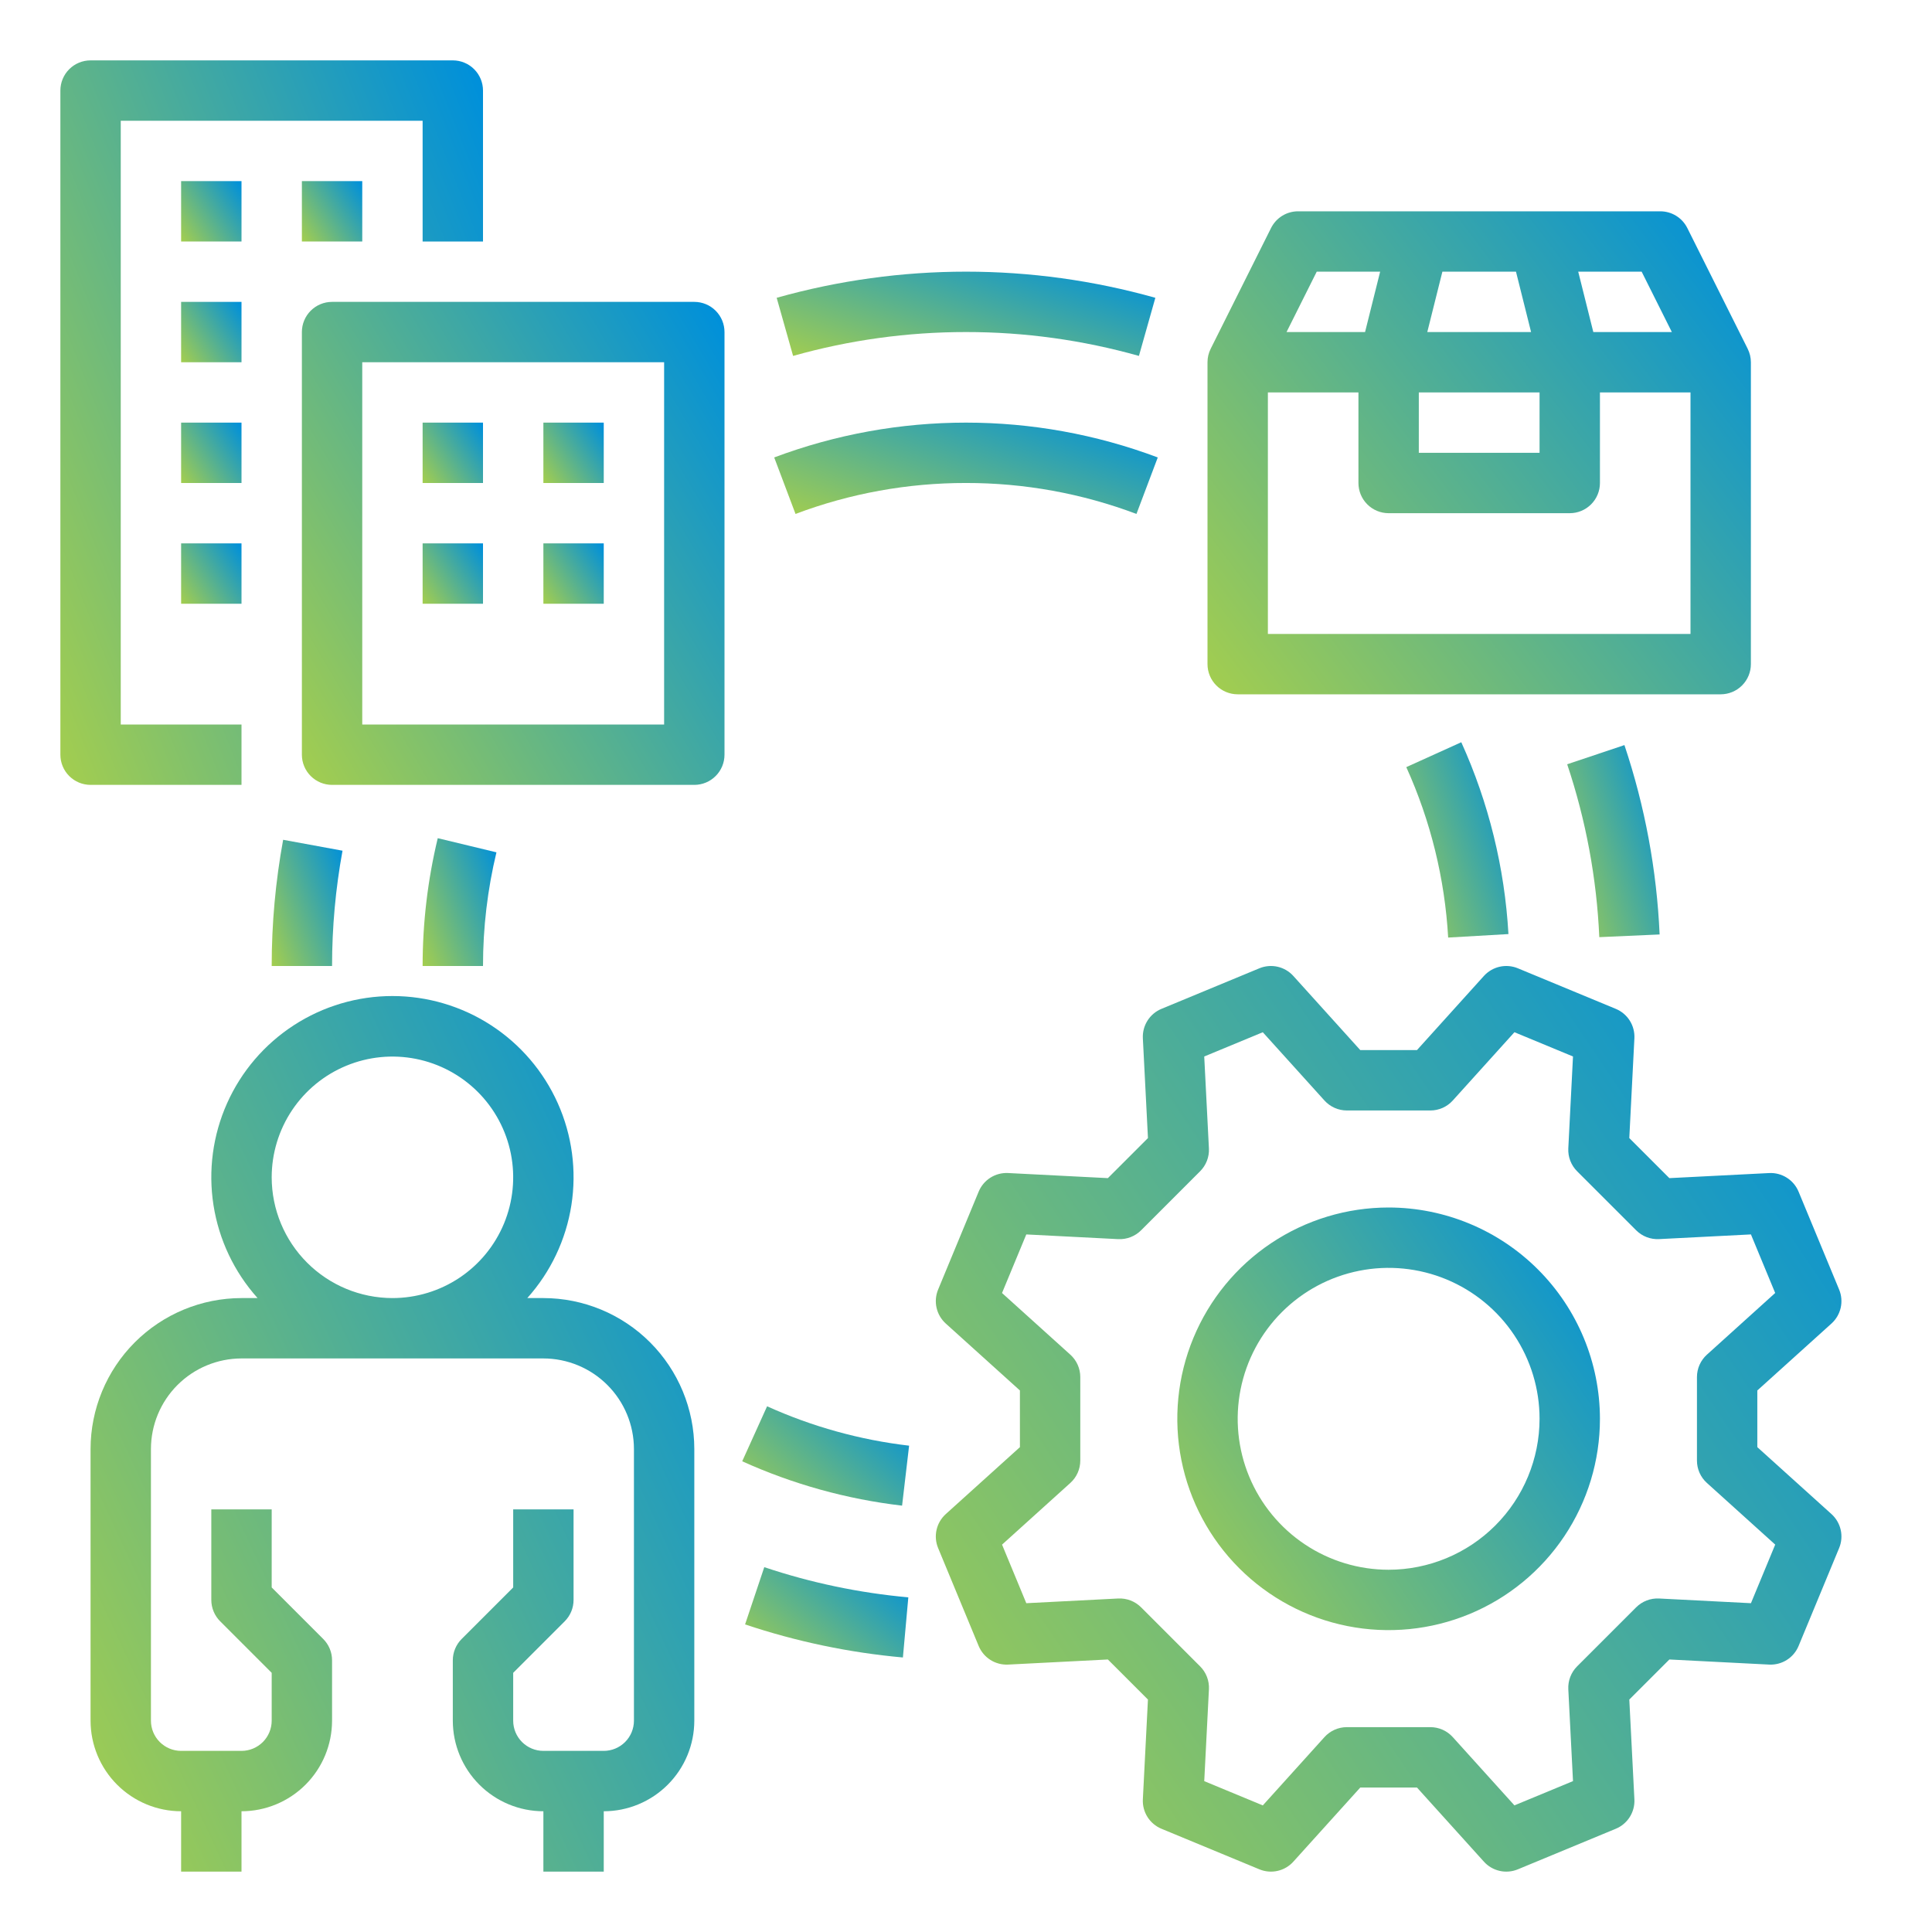 <svg xmlns="http://www.w3.org/2000/svg" width="150" height="150" viewBox="0 0 150 150" fill="none"><path d="M136.438 112.356V107.956L142.195 102.759C142.554 102.434 142.804 102.007 142.911 101.535C143.017 101.062 142.975 100.569 142.79 100.122L139.64 92.519C139.455 92.072 139.136 91.694 138.726 91.436C138.317 91.177 137.838 91.051 137.355 91.076L129.609 91.47L126.498 88.359L126.894 80.613C126.918 80.13 126.793 79.65 126.534 79.241C126.276 78.832 125.897 78.513 125.45 78.328L117.846 75.178C117.399 74.993 116.906 74.951 116.433 75.057C115.961 75.164 115.534 75.414 115.209 75.773L110.012 81.53H105.612L100.414 75.773C100.09 75.414 99.663 75.164 99.191 75.057C98.718 74.951 98.225 74.993 97.778 75.178L90.175 78.328C89.728 78.513 89.349 78.832 89.091 79.241C88.832 79.65 88.707 80.129 88.731 80.613L89.127 88.359L86.015 91.47L78.269 91.074C77.786 91.049 77.307 91.175 76.897 91.433C76.488 91.692 76.169 92.071 75.984 92.518L72.835 100.122C72.65 100.569 72.607 101.062 72.714 101.535C72.82 102.007 73.07 102.434 73.429 102.759L79.186 107.956V112.356L73.429 117.553C73.07 117.878 72.82 118.305 72.714 118.777C72.607 119.25 72.65 119.743 72.835 120.19L75.984 127.794C76.17 128.241 76.489 128.619 76.898 128.878C77.307 129.136 77.786 129.262 78.269 129.238L86.015 128.842L89.126 131.953L88.731 139.699C88.706 140.183 88.832 140.662 89.09 141.071C89.349 141.48 89.727 141.799 90.174 141.984L97.778 145.134C98.225 145.319 98.719 145.362 99.191 145.255C99.663 145.149 100.091 144.899 100.415 144.539L105.612 138.783H110.013L115.21 144.539C115.534 144.899 115.962 145.149 116.434 145.255C116.906 145.362 117.4 145.319 117.847 145.134L125.451 141.984C125.898 141.799 126.277 141.48 126.535 141.071C126.793 140.662 126.919 140.183 126.894 139.699L126.499 131.953L129.61 128.842L137.356 129.238C137.839 129.262 138.318 129.137 138.727 128.878C139.137 128.62 139.456 128.241 139.641 127.794L142.79 120.19C142.976 119.743 143.018 119.25 142.911 118.777C142.805 118.305 142.555 117.878 142.196 117.553L136.438 112.356ZM135.943 124.472L128.808 124.107C128.481 124.091 128.154 124.143 127.848 124.261C127.542 124.379 127.264 124.559 127.032 124.791L122.447 129.375C122.215 129.607 122.034 129.885 121.917 130.191C121.799 130.497 121.747 130.824 121.763 131.151L122.128 138.285L117.58 140.169L112.792 134.868C112.573 134.625 112.304 134.43 112.005 134.297C111.705 134.164 111.381 134.095 111.053 134.095H104.569C104.242 134.095 103.918 134.164 103.618 134.297C103.319 134.43 103.051 134.625 102.831 134.868L98.044 140.171L93.497 138.287L93.861 131.153C93.878 130.826 93.826 130.498 93.708 130.192C93.59 129.886 93.41 129.608 93.178 129.377L88.593 124.791C88.361 124.559 88.083 124.379 87.777 124.261C87.471 124.143 87.144 124.091 86.816 124.107L79.682 124.472L77.799 119.924L83.1 115.136C83.344 114.917 83.538 114.648 83.671 114.349C83.804 114.049 83.873 113.725 83.873 113.397V106.913C83.873 106.586 83.804 106.262 83.671 105.962C83.538 105.663 83.343 105.395 83.1 105.176L77.797 100.389L79.681 95.841L86.815 96.206C87.142 96.222 87.47 96.17 87.776 96.052C88.082 95.934 88.36 95.754 88.592 95.522L93.176 90.937C93.408 90.705 93.589 90.427 93.707 90.121C93.824 89.816 93.877 89.488 93.86 89.161L93.496 82.026L98.043 80.143L102.831 85.444C103.051 85.688 103.32 85.882 103.619 86.015C103.919 86.148 104.243 86.217 104.571 86.217H111.055C111.382 86.217 111.706 86.148 112.005 86.015C112.305 85.882 112.573 85.687 112.792 85.444L117.58 80.141L122.127 82.025L121.763 89.159C121.746 89.486 121.798 89.814 121.916 90.12C122.034 90.426 122.214 90.704 122.446 90.936L127.031 95.52C127.263 95.752 127.541 95.933 127.847 96.051C128.153 96.168 128.48 96.221 128.808 96.204L135.942 95.84L137.825 100.387L132.524 105.176C132.28 105.395 132.086 105.664 131.953 105.963C131.819 106.263 131.751 106.588 131.751 106.915V113.399C131.751 113.726 131.82 114.05 131.953 114.35C132.086 114.649 132.281 114.917 132.524 115.136L137.827 119.923L135.943 124.472Z" fill="url(#paint0_linear_4534_100182)"></path><path d="M107.813 93.75C104.568 93.75 101.396 94.712 98.698 96.515C96 98.318 93.897 100.88 92.655 103.878C91.413 106.876 91.088 110.174 91.722 113.357C92.355 116.539 93.917 119.463 96.212 121.757C98.506 124.052 101.429 125.614 104.612 126.247C107.794 126.88 111.093 126.555 114.091 125.314C117.089 124.072 119.651 121.969 121.454 119.271C123.257 116.573 124.219 113.401 124.219 110.156C124.214 105.807 122.484 101.636 119.408 98.561C116.332 95.485 112.162 93.755 107.813 93.75ZM107.813 121.875C105.495 121.875 103.229 121.188 101.302 119.9C99.375 118.612 97.873 116.782 96.986 114.641C96.099 112.5 95.867 110.143 96.319 107.87C96.771 105.597 97.887 103.509 99.526 101.87C101.165 100.231 103.253 99.115 105.526 98.663C107.8 98.21 110.156 98.443 112.297 99.329C114.438 100.217 116.269 101.719 117.556 103.646C118.844 105.573 119.531 107.838 119.531 110.156C119.528 113.263 118.292 116.242 116.095 118.439C113.898 120.636 110.919 121.872 107.813 121.875Z" fill="url(#paint1_linear_4534_100182)"></path><path d="M26.593 66.048L21.983 65.201C21.391 68.434 21.093 71.713 21.094 74.999H25.781C25.781 71.997 26.052 69.001 26.593 66.048Z" fill="url(#paint2_linear_4534_100182)"></path><path d="M57.848 126.119C61.818 127.449 65.931 128.311 70.101 128.686L70.522 124.018C66.716 123.675 62.962 122.888 59.338 121.674L57.848 126.119Z" fill="url(#paint3_linear_4534_100182)"></path><path d="M124.169 72.76L128.852 72.551C128.63 67.546 127.711 62.598 126.12 57.848L121.676 59.338C123.128 63.674 123.967 68.192 124.169 72.76Z" fill="url(#paint4_linear_4534_100182)"></path><path d="M75.001 25.78C79.54 25.777 84.057 26.401 88.426 27.633L89.701 23.121C80.088 20.415 69.914 20.415 60.301 23.121L61.576 27.633C65.945 26.401 70.462 25.777 75.001 25.78Z" fill="url(#paint5_linear_4534_100182)"></path><path d="M96.094 53.906H133.594C134.215 53.906 134.811 53.659 135.251 53.22C135.691 52.78 135.938 52.184 135.938 51.562V28.125C135.937 27.761 135.852 27.402 135.688 27.078H135.69L131.002 17.703C130.808 17.313 130.509 16.986 130.139 16.757C129.768 16.528 129.342 16.406 128.906 16.406H100.781C100.346 16.406 99.919 16.527 99.549 16.756C99.179 16.985 98.88 17.312 98.685 17.702L93.998 27.077H93.999C93.835 27.402 93.75 27.761 93.75 28.125V51.562C93.75 52.184 93.997 52.78 94.436 53.22C94.876 53.659 95.472 53.906 96.094 53.906ZM131.25 49.219H98.438V30.469H105.469V37.5C105.469 38.122 105.716 38.718 106.155 39.157C106.595 39.597 107.191 39.844 107.812 39.844H121.875C122.497 39.844 123.093 39.597 123.532 39.157C123.972 38.718 124.219 38.122 124.219 37.5V30.469H131.25V49.219ZM119.531 30.469V35.156H110.156V30.469H119.531ZM110.814 25.781L111.986 21.094H117.701L118.873 25.781H110.814ZM129.802 25.781H123.705L122.533 21.094H127.458L129.802 25.781ZM102.23 21.094H107.154L105.983 25.781H99.886L102.23 21.094Z" fill="url(#paint6_linear_4534_100182)"></path><path d="M18.75 60.938V56.25H9.375V9.375H32.812V18.75H37.5V7.031C37.5 6.41 37.253 5.814 36.813 5.374C36.374 4.934 35.778 4.688 35.156 4.688H7.031C6.41 4.688 5.814 4.934 5.374 5.374C4.934 5.814 4.688 6.41 4.688 7.031V58.594C4.688 59.215 4.934 59.812 5.374 60.251C5.814 60.691 6.41 60.938 7.031 60.938H18.75Z" fill="url(#paint7_linear_4534_100182)"></path><path d="M14.062 14.062H18.75V18.75H14.062V14.062Z" fill="url(#paint8_linear_4534_100182)"></path><path d="M23.438 14.062H28.125V18.75H23.438V14.062Z" fill="url(#paint9_linear_4534_100182)"></path><path d="M14.062 23.438H18.75V28.125H14.062V23.438Z" fill="url(#paint10_linear_4534_100182)"></path><path d="M14.062 32.812H18.75V37.5H14.062V32.812Z" fill="url(#paint11_linear_4534_100182)"></path><path d="M14.062 42.188H18.75V46.875H14.062V42.188Z" fill="url(#paint12_linear_4534_100182)"></path><path d="M53.906 23.438H25.781C25.16 23.438 24.564 23.684 24.124 24.124C23.684 24.564 23.438 25.16 23.438 25.781V58.594C23.438 59.215 23.684 59.812 24.124 60.251C24.564 60.691 25.16 60.938 25.781 60.938H53.906C54.528 60.938 55.124 60.691 55.563 60.251C56.003 59.812 56.25 59.215 56.25 58.594V25.781C56.25 25.16 56.003 24.564 55.563 24.124C55.124 23.684 54.528 23.438 53.906 23.438ZM51.562 56.25H28.125V28.125H51.562V56.25Z" fill="url(#paint13_linear_4534_100182)"></path><path d="M32.812 42.188H37.5V46.875H32.812V42.188Z" fill="url(#paint14_linear_4534_100182)"></path><path d="M42.188 42.188H46.875V46.875H42.188V42.188Z" fill="url(#paint15_linear_4534_100182)"></path><path d="M32.812 32.812H37.5V37.5H32.812V32.812Z" fill="url(#paint16_linear_4534_100182)"></path><path d="M42.188 32.812H46.875V37.5H42.188V32.812Z" fill="url(#paint17_linear_4534_100182)"></path><path d="M42.188 100.782H40.939C42.752 98.76 43.941 96.256 44.362 93.572C44.782 90.889 44.417 88.141 43.309 85.661C42.202 83.181 40.4 81.075 38.121 79.597C35.843 78.119 33.185 77.332 30.469 77.332C27.753 77.332 25.095 78.119 22.816 79.597C20.537 81.075 18.735 83.181 17.628 85.661C16.521 88.141 16.155 90.889 16.576 93.572C16.997 96.256 18.185 98.76 19.998 100.782H18.75C15.643 100.785 12.664 102.021 10.467 104.218C8.271 106.415 7.035 109.394 7.031 112.501V133.594C7.033 135.459 7.775 137.246 9.093 138.564C10.411 139.882 12.198 140.624 14.062 140.626V145.313H18.75V140.626C20.614 140.624 22.401 139.882 23.72 138.564C25.038 137.246 25.779 135.459 25.781 133.594V128.907C25.781 128.599 25.721 128.294 25.603 128.01C25.485 127.726 25.312 127.467 25.095 127.25L21.094 123.249V117.188H16.406V124.219C16.406 124.527 16.467 124.832 16.585 125.116C16.702 125.401 16.875 125.659 17.093 125.877L21.094 129.878V133.594C21.093 134.216 20.846 134.812 20.407 135.251C19.967 135.69 19.371 135.938 18.75 135.938H14.062C13.441 135.938 12.845 135.69 12.406 135.251C11.967 134.812 11.719 134.216 11.719 133.594V112.501C11.721 110.637 12.462 108.849 13.78 107.531C15.099 106.213 16.886 105.472 18.75 105.469H42.188C44.052 105.472 45.839 106.213 47.157 107.531C48.475 108.849 49.217 110.637 49.219 112.501V133.594C49.218 134.216 48.971 134.812 48.532 135.251C48.092 135.69 47.496 135.938 46.875 135.938H42.188C41.566 135.938 40.97 135.69 40.531 135.251C40.092 134.812 39.844 134.216 39.844 133.594V129.878L43.845 125.877C44.062 125.659 44.235 125.401 44.353 125.116C44.471 124.832 44.531 124.527 44.531 124.219V117.188H39.844V123.249L35.843 127.25C35.625 127.467 35.452 127.726 35.335 128.01C35.217 128.294 35.156 128.599 35.156 128.907V133.594C35.158 135.459 35.9 137.246 37.218 138.564C38.536 139.882 40.323 140.624 42.188 140.626V145.313H46.875V140.626C48.739 140.624 50.526 139.882 51.844 138.564C53.163 137.246 53.904 135.459 53.906 133.594V112.501C53.903 109.394 52.667 106.415 50.47 104.218C48.273 102.021 45.294 100.785 42.188 100.782ZM21.094 91.407C21.094 89.553 21.644 87.74 22.674 86.198C23.704 84.657 25.168 83.455 26.881 82.746C28.594 82.036 30.479 81.85 32.298 82.212C34.116 82.574 35.787 83.467 37.098 84.778C38.409 86.089 39.302 87.76 39.664 89.578C40.025 91.397 39.84 93.282 39.13 94.995C38.42 96.708 37.219 98.172 35.677 99.202C34.136 100.232 32.323 100.782 30.469 100.782C27.983 100.779 25.6 99.791 23.843 98.033C22.085 96.275 21.096 93.892 21.094 91.407Z" fill="url(#paint18_linear_4534_100182)"></path><path d="M33.987 65.076C33.205 68.326 32.811 71.658 32.812 75.001H37.5C37.499 72.028 37.849 69.066 38.544 66.175L33.987 65.076Z" fill="url(#paint19_linear_4534_100182)"></path><path d="M57.625 113.454C61.56 115.235 65.747 116.397 70.037 116.898L70.583 112.242C66.772 111.797 63.053 110.765 59.557 109.184L57.625 113.454Z" fill="url(#paint20_linear_4534_100182)"></path><path d="M112.435 72.792L117.115 72.521C116.822 67.373 115.581 62.324 113.454 57.627L109.184 59.56C111.073 63.733 112.175 68.219 112.435 72.792Z" fill="url(#paint21_linear_4534_100182)"></path><path d="M74.999 37.499C79.52 37.493 84.004 38.307 88.234 39.902L89.889 35.516C80.29 31.911 69.709 31.911 60.109 35.516L61.764 39.902C65.994 38.307 70.478 37.493 74.999 37.499Z" fill="url(#paint22_linear_4534_100182)"></path><defs><linearGradient id="paint0_linear_4534_100182" x1="140.719" y1="75" x2="61.341" y2="128.536" gradientUnits="userSpaceOnUse"><stop stop-color="#0090DA"></stop><stop offset="1" stop-color="#A4CE4E"></stop></linearGradient><linearGradient id="paint1_linear_4534_100182" x1="123.169" y1="93.75" x2="86.126" y2="118.733" gradientUnits="userSpaceOnUse"><stop stop-color="#0090DA"></stop><stop offset="1" stop-color="#A4CE4E"></stop></linearGradient><linearGradient id="paint2_linear_4534_100182" x1="26.417" y1="65.201" x2="18.517" y2="68.192" gradientUnits="userSpaceOnUse"><stop stop-color="#0090DA"></stop><stop offset="1" stop-color="#A4CE4E"></stop></linearGradient><linearGradient id="paint3_linear_4534_100182" x1="70.117" y1="121.674" x2="61.743" y2="131.882" gradientUnits="userSpaceOnUse"><stop stop-color="#0090DA"></stop><stop offset="1" stop-color="#A4CE4E"></stop></linearGradient><linearGradient id="paint4_linear_4534_100182" x1="128.622" y1="57.848" x2="117.959" y2="61.308" gradientUnits="userSpaceOnUse"><stop stop-color="#0090DA"></stop><stop offset="1" stop-color="#A4CE4E"></stop></linearGradient><linearGradient id="paint5_linear_4534_100182" x1="88.76" y1="21.092" x2="84.022" y2="35.458" gradientUnits="userSpaceOnUse"><stop stop-color="#0090DA"></stop><stop offset="1" stop-color="#A4CE4E"></stop></linearGradient><linearGradient id="paint6_linear_4534_100182" x1="134.587" y1="16.406" x2="90.613" y2="49.772" gradientUnits="userSpaceOnUse"><stop stop-color="#0090DA"></stop><stop offset="1" stop-color="#A4CE4E"></stop></linearGradient><linearGradient id="paint7_linear_4534_100182" x1="36.45" y1="4.688" x2="-10.219" y2="23.048" gradientUnits="userSpaceOnUse"><stop stop-color="#0090DA"></stop><stop offset="1" stop-color="#A4CE4E"></stop></linearGradient><linearGradient id="paint8_linear_4534_100182" x1="18.6" y1="14.062" x2="13.308" y2="17.632" gradientUnits="userSpaceOnUse"><stop stop-color="#0090DA"></stop><stop offset="1" stop-color="#A4CE4E"></stop></linearGradient><linearGradient id="paint9_linear_4534_100182" x1="27.975" y1="14.062" x2="22.683" y2="17.632" gradientUnits="userSpaceOnUse"><stop stop-color="#0090DA"></stop><stop offset="1" stop-color="#A4CE4E"></stop></linearGradient><linearGradient id="paint10_linear_4534_100182" x1="18.6" y1="23.438" x2="13.308" y2="27.007" gradientUnits="userSpaceOnUse"><stop stop-color="#0090DA"></stop><stop offset="1" stop-color="#A4CE4E"></stop></linearGradient><linearGradient id="paint11_linear_4534_100182" x1="18.6" y1="32.812" x2="13.308" y2="36.382" gradientUnits="userSpaceOnUse"><stop stop-color="#0090DA"></stop><stop offset="1" stop-color="#A4CE4E"></stop></linearGradient><linearGradient id="paint12_linear_4534_100182" x1="18.6" y1="42.188" x2="13.308" y2="45.757" gradientUnits="userSpaceOnUse"><stop stop-color="#0090DA"></stop><stop offset="1" stop-color="#A4CE4E"></stop></linearGradient><linearGradient id="paint13_linear_4534_100182" x1="55.2" y1="23.438" x2="15.228" y2="47.026" gradientUnits="userSpaceOnUse"><stop stop-color="#0090DA"></stop><stop offset="1" stop-color="#A4CE4E"></stop></linearGradient><linearGradient id="paint14_linear_4534_100182" x1="37.35" y1="42.188" x2="32.058" y2="45.757" gradientUnits="userSpaceOnUse"><stop stop-color="#0090DA"></stop><stop offset="1" stop-color="#A4CE4E"></stop></linearGradient><linearGradient id="paint15_linear_4534_100182" x1="46.725" y1="42.188" x2="41.433" y2="45.757" gradientUnits="userSpaceOnUse"><stop stop-color="#0090DA"></stop><stop offset="1" stop-color="#A4CE4E"></stop></linearGradient><linearGradient id="paint16_linear_4534_100182" x1="37.35" y1="32.812" x2="32.058" y2="36.382" gradientUnits="userSpaceOnUse"><stop stop-color="#0090DA"></stop><stop offset="1" stop-color="#A4CE4E"></stop></linearGradient><linearGradient id="paint17_linear_4534_100182" x1="46.725" y1="32.812" x2="41.433" y2="36.382" gradientUnits="userSpaceOnUse"><stop stop-color="#0090DA"></stop><stop offset="1" stop-color="#A4CE4E"></stop></linearGradient><linearGradient id="paint18_linear_4534_100182" x1="52.406" y1="77.332" x2="-10.893" y2="106.77" gradientUnits="userSpaceOnUse"><stop stop-color="#0090DA"></stop><stop offset="1" stop-color="#A4CE4E"></stop></linearGradient><linearGradient id="paint19_linear_4534_100182" x1="38.36" y1="65.076" x2="30.187" y2="68.26" gradientUnits="userSpaceOnUse"><stop stop-color="#0090DA"></stop><stop offset="1" stop-color="#A4CE4E"></stop></linearGradient><linearGradient id="paint20_linear_4534_100182" x1="70.168" y1="109.184" x2="60.848" y2="119.742" gradientUnits="userSpaceOnUse"><stop stop-color="#0090DA"></stop><stop offset="1" stop-color="#A4CE4E"></stop></linearGradient><linearGradient id="paint21_linear_4534_100182" x1="116.861" y1="57.627" x2="105.276" y2="61.713" gradientUnits="userSpaceOnUse"><stop stop-color="#0090DA"></stop><stop offset="1" stop-color="#A4CE4E"></stop></linearGradient><linearGradient id="paint22_linear_4534_100182" x1="88.936" y1="32.812" x2="83.517" y2="48.164" gradientUnits="userSpaceOnUse"><stop stop-color="#0090DA"></stop><stop offset="1" stop-color="#A4CE4E"></stop></linearGradient></defs></svg>